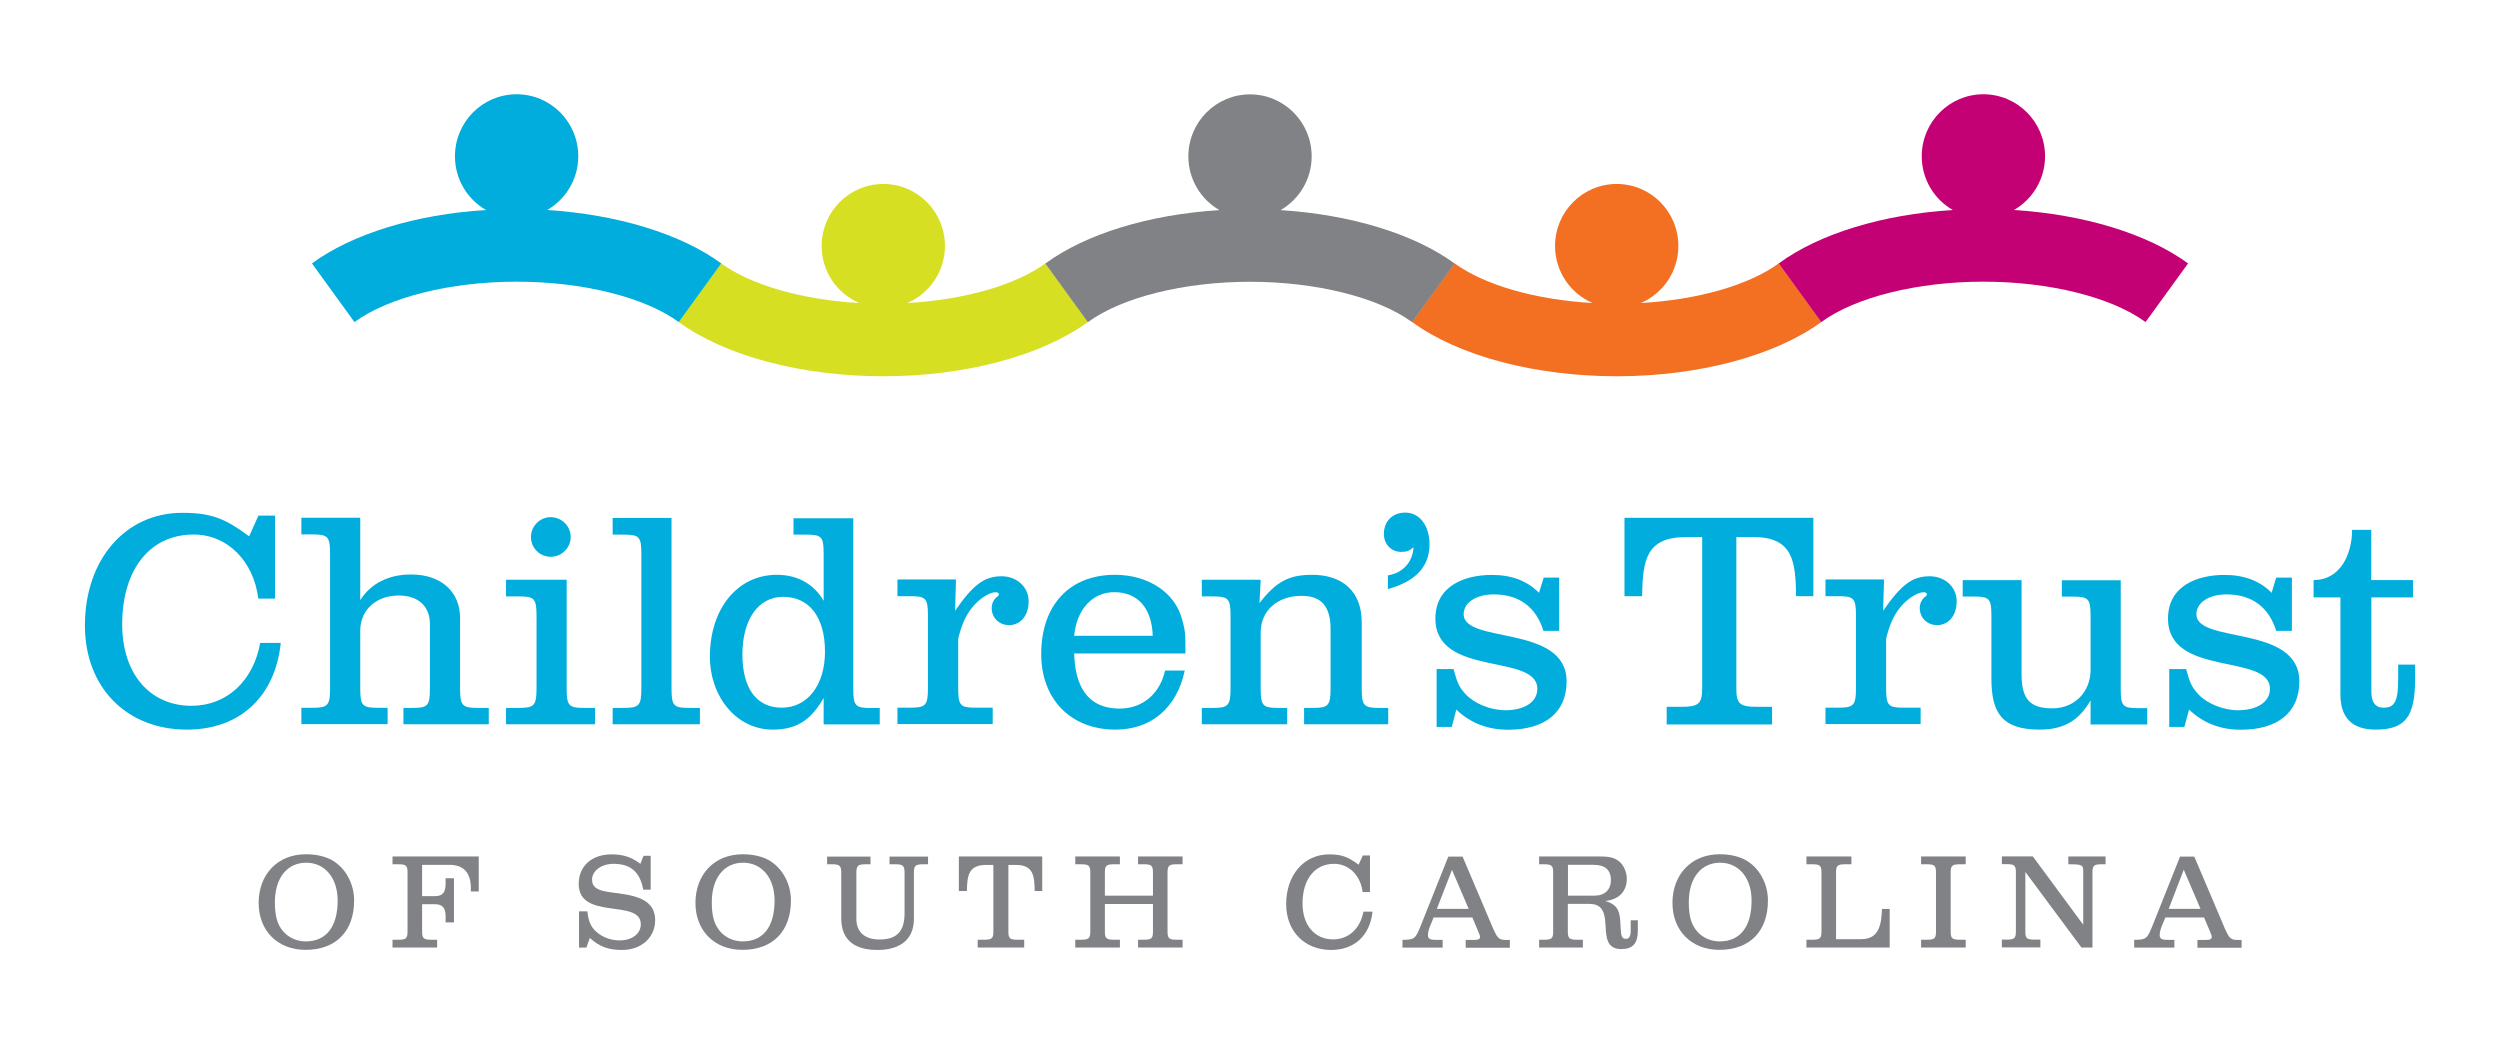 <?xml version="1.0" encoding="UTF-8"?>
<svg id="Layer_1" data-name="Layer 1" xmlns="http://www.w3.org/2000/svg" viewBox="0 0 224.64 93.82">
  <defs>
    <style>
      .cls-1 {
        fill: #00addc;
      }

      .cls-1, .cls-2, .cls-3, .cls-4, .cls-5 {
        stroke-width: 0px;
      }

      .cls-2 {
        fill: #d7df23;
      }

      .cls-3 {
        fill: #c40075;
      }

      .cls-4 {
        fill: #808285;
      }

      .cls-5 {
        fill: #f36f21;
      }
    </style>
  </defs>
  <path class="cls-2" d="M93.94,23.66c-2.69,1.97-7.31,3.28-12.41,3.57,1.98-.85,3.38-2.82,3.38-5.13,0-3.08-2.48-5.57-5.54-5.57s-5.54,2.49-5.54,5.57c0,2.3,1.39,4.28,3.38,5.13-5.09-.29-9.72-1.6-12.41-3.57l-3.82,5.27c4.18,3.06,11.05,4.88,18.39,4.88s14.21-1.83,18.39-4.88l-3.82-5.27Z"/>
  <path class="cls-1" d="M49.17,18.87c1.66-.96,2.79-2.76,2.79-4.83,0-3.08-2.48-5.57-5.54-5.57s-5.54,2.49-5.54,5.57c0,2.07,1.12,3.87,2.79,4.83-6.28.39-11.99,2.12-15.64,4.8l3.82,5.27c3.06-2.24,8.65-3.63,14.57-3.63s11.51,1.39,14.57,3.63l3.82-5.27c-3.65-2.67-9.36-4.4-15.64-4.8"/>
  <path class="cls-5" d="M159.84,23.66c-2.69,1.97-7.31,3.28-12.41,3.57,1.99-.85,3.38-2.82,3.38-5.13,0-3.08-2.48-5.57-5.54-5.57s-5.54,2.49-5.54,5.57c0,2.3,1.39,4.28,3.38,5.13-5.1-.29-9.72-1.6-12.41-3.57l-3.82,5.27c4.18,3.06,11.05,4.88,18.39,4.88s14.21-1.83,18.39-4.88l-3.82-5.27Z"/>
  <path class="cls-4" d="M115.07,18.88c1.66-.96,2.79-2.76,2.79-4.83,0-3.08-2.48-5.57-5.54-5.57s-5.54,2.49-5.54,5.57c0,2.07,1.13,3.87,2.79,4.83-6.28.39-11.99,2.12-15.64,4.8l3.82,5.27c3.06-2.24,8.65-3.63,14.57-3.63s11.51,1.39,14.57,3.63l3.82-5.27c-3.65-2.67-9.36-4.4-15.64-4.8"/>
  <path class="cls-3" d="M180.97,18.87c1.66-.96,2.79-2.76,2.79-4.83,0-3.07-2.48-5.57-5.54-5.57s-5.54,2.49-5.54,5.57c0,2.07,1.12,3.87,2.79,4.83-6.28.39-11.99,2.12-15.64,4.8l3.82,5.27c3.06-2.24,8.64-3.63,14.57-3.63s11.51,1.39,14.57,3.63l3.82-5.27c-3.65-2.67-9.36-4.4-15.64-4.8"/>
  <path class="cls-4" d="M30.02,77.41c1.1.71,1.8,2.07,1.8,3.5,0,2.75-1.61,4.44-4.37,4.44-2.5,0-4.21-1.72-4.21-4.22s1.65-4.37,4.25-4.37c1,0,1.88.22,2.54.65M24.7,81.07c0,1.24.21,1.98.73,2.6.5.59,1.24.92,2.05.92,1.83,0,2.86-1.31,2.86-3.67,0-2.04-1.15-3.4-2.83-3.4s-2.81,1.34-2.81,3.55"/>
  <path class="cls-4" d="M37.93,80.52h1.17c.66,0,.94-.32.94-1.11v-.49h.75v3.96h-.75v-.54c0-.76-.28-1.09-.95-1.09h-1.16v2.47c0,.6.15.72.81.72h.54v.7h-4.01v-.7h.54c.66,0,.81-.12.81-.72v-5.34c0-.6-.15-.72-.81-.72h-.54v-.7h7.75v3.14h-.72c.01-.15.01-.21.01-.28,0-1.41-.65-2.11-1.93-2.11h-2.45v2.81Z"/>
  <path class="cls-4" d="M57.81,76.9h.66v3.04h-.67c-.28-1.52-1.07-2.32-2.67-2.32-1.09,0-1.93.63-1.93,1.42,0,.64.43.96,1.48,1.11,1.62.26,4.19.29,4.19,2.53,0,1.56-1.23,2.68-2.98,2.68-1.18,0-2.01-.27-2.89-1.08l-.31.87h-.66v-3.26h.75c.1,1.02.4,1.59,1.09,2.06.52.36,1.17.55,1.82.55,1.11,0,1.89-.6,1.89-1.45,0-2.33-5.58-.31-5.58-3.63,0-1.6,1.18-2.65,2.95-2.65,1.03,0,1.77.23,2.59.85l.28-.71Z"/>
  <path class="cls-4" d="M69.27,77.41c1.1.71,1.8,2.07,1.8,3.5,0,2.75-1.61,4.44-4.37,4.44-2.5,0-4.21-1.72-4.21-4.22s1.65-4.37,4.25-4.37c1,0,1.88.22,2.54.65M63.96,81.07c0,1.24.21,1.98.73,2.6.5.59,1.25.92,2.05.92,1.83,0,2.86-1.31,2.86-3.67,0-2.04-1.15-3.4-2.83-3.4s-2.81,1.34-2.81,3.55"/>
  <path class="cls-4" d="M74.31,76.97h3.91v.69h-.46c-.66,0-.81.14-.81.74v4.17c0,1.28.87,1.85,2.08,1.85,1.65,0,2.25-.82,2.25-2.38v-3.64c0-.6-.15-.74-.81-.74h-.54v-.69h3.46v.69h-.46c-.67,0-.81.14-.81.74v4.17c0,2.01-1.45,2.79-3.27,2.79-1.92,0-3.26-.77-3.26-2.86v-4.1c0-.6-.15-.74-.81-.74h-.46v-.69Z"/>
  <path class="cls-4" d="M86.16,80.06v-3.1h7.49v3.1h-.68c-.02-1.34-.1-2.34-1.68-2.34h-.68v6c0,.6.13.72.81.72h.61v.7h-4.18v-.7h.6c.66,0,.81-.12.81-.72v-6h-.63c-1.59,0-1.72.91-1.75,2.34h-.7Z"/>
  <path class="cls-4" d="M99.28,81.23v2.49c0,.6.15.72.81.72h.54v.7h-4.01v-.7h.54c.66,0,.81-.12.81-.72v-5.34c0-.6-.15-.72-.81-.72h-.54v-.7h4.01v.7h-.54c-.66,0-.81.12-.81.72v2.1h4.32v-2.1c0-.6-.15-.72-.8-.72h-.54v-.7h4v.7h-.54c-.66,0-.81.12-.81.72v5.34c0,.6.15.72.81.72h.54v.7h-4v-.7h.54c.66,0,.8-.12.8-.72v-2.49h-4.32Z"/>
  <path class="cls-4" d="M122.44,76.87h.66v3.29h-.66c-.18-1.5-1.23-2.54-2.57-2.54-1.73,0-2.83,1.39-2.83,3.56,0,1.95,1.09,3.23,2.75,3.23,1.39,0,2.45-.98,2.72-2.49h.82c-.22,2.1-1.59,3.44-3.72,3.44-2.39,0-4.04-1.68-4.04-4.12,0-2.61,1.6-4.47,3.86-4.47,1.18,0,1.72.25,2.65.93l.37-.82Z"/>
  <path class="cls-4" d="M128.83,82.42c-.18.47-.52,1.09-.52,1.6,0,.32.17.43.67.43h.65v.7h-3.61v-.7c1.07,0,1.17-.12,1.59-1.14l2.53-6.34h1.28l2.77,6.52c.27.53.37.97,1.04.97h.44v.7h-3.97v-.7h.7c.44,0,.59-.07.59-.28,0-.09-.03-.17-.12-.38l-.57-1.36h-3.44ZM130.47,78.16l-1.36,3.51h2.86l-1.5-3.51Z"/>
  <path class="cls-4" d="M147.17,82.69v.91c0,1.17-.45,1.68-1.48,1.68-2.61,0-.21-4.06-2.88-4.06h-1.93v2.5c0,.6.15.72.81.72h.54v.7h-3.93v-.7h.46c.66,0,.8-.12.8-.72v-5.34c0-.6-.15-.72-.8-.72h-.46v-.7h5.52c.84,0,1.29.12,1.7.47.4.34.66.96.66,1.52,0,1.15-.71,1.89-1.95,2.01,1.21.33,1.34,1.02,1.38,2.16.04,1.03.12,1.24.49,1.24.3,0,.43-.23.43-.76v-.91h.66ZM143.27,80.48c.93,0,1.48-.53,1.48-1.41s-.51-1.36-1.55-1.36h-2.31v2.77h2.38Z"/>
  <path class="cls-4" d="M157.06,77.41c1.1.71,1.8,2.07,1.8,3.5,0,2.75-1.61,4.44-4.37,4.44-2.5,0-4.21-1.72-4.21-4.22s1.65-4.37,4.25-4.37c1,0,1.88.22,2.54.65M151.75,81.07c0,1.24.21,1.98.73,2.6.5.59,1.25.92,2.05.92,1.83,0,2.86-1.31,2.86-3.67,0-2.04-1.15-3.4-2.83-3.4s-2.81,1.34-2.81,3.55"/>
  <path class="cls-4" d="M169.8,81.67v3.47h-7.48v-.7h.54c.66,0,.81-.12.81-.72v-5.34c0-.6-.15-.72-.81-.72h-.54v-.7h4.04v.7h-.57c-.66,0-.81.12-.81.72v6.01h2.27c1.65,0,1.8-1.41,1.86-2.72h.7Z"/>
  <path class="cls-4" d="M172.62,76.96h4.01v.7h-.54c-.66,0-.81.12-.81.72v5.34c0,.6.15.72.81.72h.54v.7h-4.01v-.7h.54c.66,0,.8-.12.8-.72v-5.34c0-.6-.15-.72-.8-.72h-.54v-.7Z"/>
  <path class="cls-4" d="M187.19,83.09v-4.71c0-.65-.01-.72-1.34-.72v-.7h3.35v.7h-.37c-.66,0-.81.12-.81.72v6.76h-.99l-5.04-6.79v5.36c0,.6.13.72.81.72h.54v.7h-3.46v-.7h.46c.66,0,.8-.12.8-.72v-5.34c0-.6-.15-.72-.8-.72h-.46v-.7h2.78l4.53,6.14Z"/>
  <path class="cls-4" d="M194.58,82.42c-.18.47-.52,1.09-.52,1.6,0,.32.17.43.67.43h.65v.7h-3.61v-.7c1.07,0,1.17-.12,1.59-1.14l2.53-6.34h1.28l2.77,6.52c.27.53.37.97,1.04.97h.44v.7h-3.97v-.7h.7c.44,0,.59-.07.59-.28,0-.09-.03-.17-.12-.38l-.57-1.36h-3.44ZM196.22,78.16l-1.35,3.51h2.86l-1.5-3.51Z"/>
  <path class="cls-1" d="M23.21,46.33h1.5v7.46h-1.5c-.42-3.4-2.8-5.76-5.81-5.76-3.93,0-6.42,3.14-6.42,8.07,0,4.42,2.46,7.32,6.23,7.32,3.16,0,5.56-2.23,6.17-5.65h1.85c-.5,4.76-3.6,7.79-8.44,7.79-5.43,0-9.16-3.81-9.16-9.35,0-5.93,3.63-10.13,8.75-10.13,2.69,0,3.9.56,6.01,2.11l.83-1.86Z"/>
  <path class="cls-1" d="M32.37,53.93c.94-1.5,2.55-2.31,4.57-2.31,2.68,0,4.4,1.53,4.4,3.92v6.32c0,1.53.19,1.75,1.58,1.75h1v1.47h-7.67v-1.47h.83c1.38,0,1.55-.22,1.55-1.75v-5.79c0-1.59-1.05-2.56-2.8-2.56-2.05,0-3.46,1.31-3.46,3.17v5.17c0,1.53.17,1.75,1.55,1.75h.91v1.47h-7.75v-1.47h1c1.38,0,1.58-.22,1.58-1.75v-12.1c0-1.53-.19-1.73-1.58-1.73h-1v-1.5h5.29v7.4Z"/>
  <path class="cls-1" d="M50.92,61.86c0,1.53.17,1.75,1.55,1.75h1v1.47h-8v-1.47h1.16c1.38,0,1.58-.22,1.58-1.75v-6.54c0-1.53-.19-1.73-1.58-1.73h-1.16v-1.5h5.45v9.77ZM51.28,48.25c0,.97-.8,1.78-1.8,1.78s-1.77-.81-1.77-1.78.8-1.78,1.77-1.78,1.8.78,1.8,1.78"/>
  <path class="cls-1" d="M60.34,61.86c0,1.53.17,1.75,1.55,1.75h1v1.47h-7.84v-1.47h1c1.38,0,1.58-.22,1.58-1.75v-12.1c0-1.53-.19-1.72-1.58-1.72h-1v-1.5h5.29v15.33Z"/>
  <path class="cls-1" d="M74.01,62.72c-1.19,2.06-2.49,2.84-4.6,2.84-3.16,0-5.62-2.87-5.62-6.57,0-4.31,2.49-7.34,6.01-7.34,1.85,0,3.32.81,4.21,2.34v-4.2c0-1.56-.17-1.75-1.55-1.75h-1.16v-1.47h5.37v15.3c0,1.56.19,1.75,1.58,1.75h.8v1.47h-5.04v-2.36ZM66.71,58.8c0,3.06,1.27,4.79,3.54,4.79s3.88-1.98,3.88-5.04-1.38-4.92-3.77-4.92c-2.22,0-3.65,2.03-3.65,5.18"/>
  <path class="cls-1" d="M85.81,54.9c1.61-2.34,2.63-3.12,4.18-3.12,1.38,0,2.44.97,2.44,2.25s-.72,2.14-1.77,2.14c-.89,0-1.55-.67-1.55-1.53,0-.39.17-.75.42-.97.11-.08.22-.11.22-.28,0-.11-.08-.17-.33-.17-.42,0-1.16.42-1.74,1-.75.78-1.22,1.67-1.58,3.17v4.45c0,1.53.17,1.75,1.55,1.75h1.55v1.47h-8.56v-1.47h1.16c1.38,0,1.58-.22,1.58-1.75v-6.54c0-1.53-.19-1.73-1.58-1.73h-1.16v-1.5h5.26l-.08,2.81Z"/>
  <path class="cls-1" d="M96.52,58.72c.08,2.7,1.02,4.95,4.1,4.95,2.02,0,3.6-1.31,4.07-3.42h1.77c-.72,3.37-3.02,5.31-6.23,5.31-4.02,0-6.67-2.73-6.67-6.79,0-4.4,2.55-7.12,6.62-7.12,2.99,0,5.4,1.58,6.04,4.01.28,1.03.3,1.2.3,3.06h-10ZM100.12,53.21c-1.97,0-3.38,1.56-3.6,3.92h7.06c-.08-2.5-1.36-3.92-3.46-3.92"/>
  <path class="cls-1" d="M113.16,54.21c1.5-1.95,2.66-2.56,4.74-2.56,2.74,0,4.46,1.5,4.46,4.28v5.93c0,1.53.17,1.75,1.55,1.75h.83v1.47h-7.56v-1.47h.8c1.39,0,1.58-.22,1.58-1.75v-5.34c0-2.03-.83-2.98-2.6-2.98-2.19,0-3.68,1.34-3.68,3.28v5.04c0,1.53.17,1.75,1.55,1.75h.83v1.47h-7.67v-1.47h1c1.38,0,1.58-.22,1.58-1.75v-6.54c0-1.53-.19-1.73-1.58-1.73h-1v-1.5h5.29l-.11,2.11Z"/>
  <path class="cls-1" d="M124.71,51.7c1.36-.22,2.24-1.2,2.3-2.53-.36.33-.61.42-1.11.42-.89,0-1.55-.69-1.55-1.61,0-1.14.78-1.92,1.91-1.92,1.3,0,2.19,1.17,2.19,2.86,0,2.34-1.72,3.45-3.74,4.01v-1.22Z"/>
  <path class="cls-1" d="M138.69,51.9h1.41v4.79h-1.41c-.66-2.14-2.19-3.28-4.46-3.28-1.61,0-2.71.75-2.71,1.78,0,2.7,9.25.89,9.25,6.04,0,2.76-1.91,4.34-5.26,4.34-1.85,0-3.41-.61-4.65-1.81l-.41,1.56h-1.36v-5.2h1.52c.33,1.25.53,1.67,1.11,2.28.77.83,2.24,1.42,3.54,1.42,1.74,0,2.88-.75,2.88-1.92,0-3.25-9.16-1-9.16-6.32,0-2.92,2.6-3.92,5.07-3.92,1.77,0,3.18.53,4.24,1.61l.42-1.36Z"/>
  <path class="cls-1" d="M145.97,53.57v-7.04h16.97v7.04h-1.55c-.05-3.03-.22-5.31-3.82-5.31h-1.55v13.61c0,1.36.3,1.64,1.83,1.64h1.38v1.59h-9.47v-1.59h1.36c1.49,0,1.83-.28,1.83-1.64v-13.61h-1.44c-3.6,0-3.9,2.06-3.96,5.31h-1.58Z"/>
  <path class="cls-1" d="M169.2,54.9c1.61-2.34,2.63-3.12,4.18-3.12,1.39,0,2.44.97,2.44,2.25s-.72,2.14-1.77,2.14c-.89,0-1.55-.67-1.55-1.53,0-.39.17-.75.42-.97.11-.08.22-.11.22-.28,0-.11-.08-.17-.33-.17-.42,0-1.16.42-1.75,1-.75.78-1.22,1.67-1.58,3.17v4.45c0,1.53.17,1.75,1.55,1.75h1.55v1.47h-8.55v-1.47h1.16c1.38,0,1.58-.22,1.58-1.75v-6.54c0-1.53-.19-1.73-1.58-1.73h-1.16v-1.5h5.26l-.08,2.81Z"/>
  <path class="cls-1" d="M187.86,62.92c-1.05,1.84-2.44,2.64-4.57,2.64-3.38,0-4.35-1.47-4.35-4.59v-5.65c0-1.53-.19-1.72-1.58-1.72h-1v-1.47h5.29v8.46c0,2.23.75,3.06,2.77,3.06s3.43-1.5,3.43-3.45v-4.87c0-1.53-.19-1.72-1.58-1.72h-1v-1.47h5.29v9.74c0,1.56.17,1.75,1.55,1.75h.83v1.47h-5.09v-2.17Z"/>
  <path class="cls-1" d="M204.53,51.9h1.41v4.79h-1.41c-.66-2.14-2.19-3.28-4.46-3.28-1.61,0-2.71.75-2.71,1.78,0,2.7,9.25.89,9.25,6.04,0,2.76-1.91,4.34-5.26,4.34-1.85,0-3.4-.61-4.65-1.81l-.42,1.56h-1.36v-5.2h1.52c.33,1.25.53,1.67,1.11,2.28.77.83,2.24,1.42,3.54,1.42,1.74,0,2.88-.75,2.88-1.92,0-3.25-9.16-1-9.16-6.32,0-2.92,2.6-3.92,5.07-3.92,1.77,0,3.18.53,4.24,1.61l.41-1.36Z"/>
  <path class="cls-1" d="M216.82,52.12v1.56h-3.74v8.46c0,.97.36,1.45,1.11,1.45,1,0,1.3-.61,1.3-2.56v-1.31h1.52v1.31c0,3.39-.89,4.53-3.55,4.53-2.1,0-3.16-1.06-3.16-3.17v-8.71h-2.41v-1.56c2.44,0,3.46-2.37,3.46-4.51h1.72v4.51h3.74Z"/>
</svg>